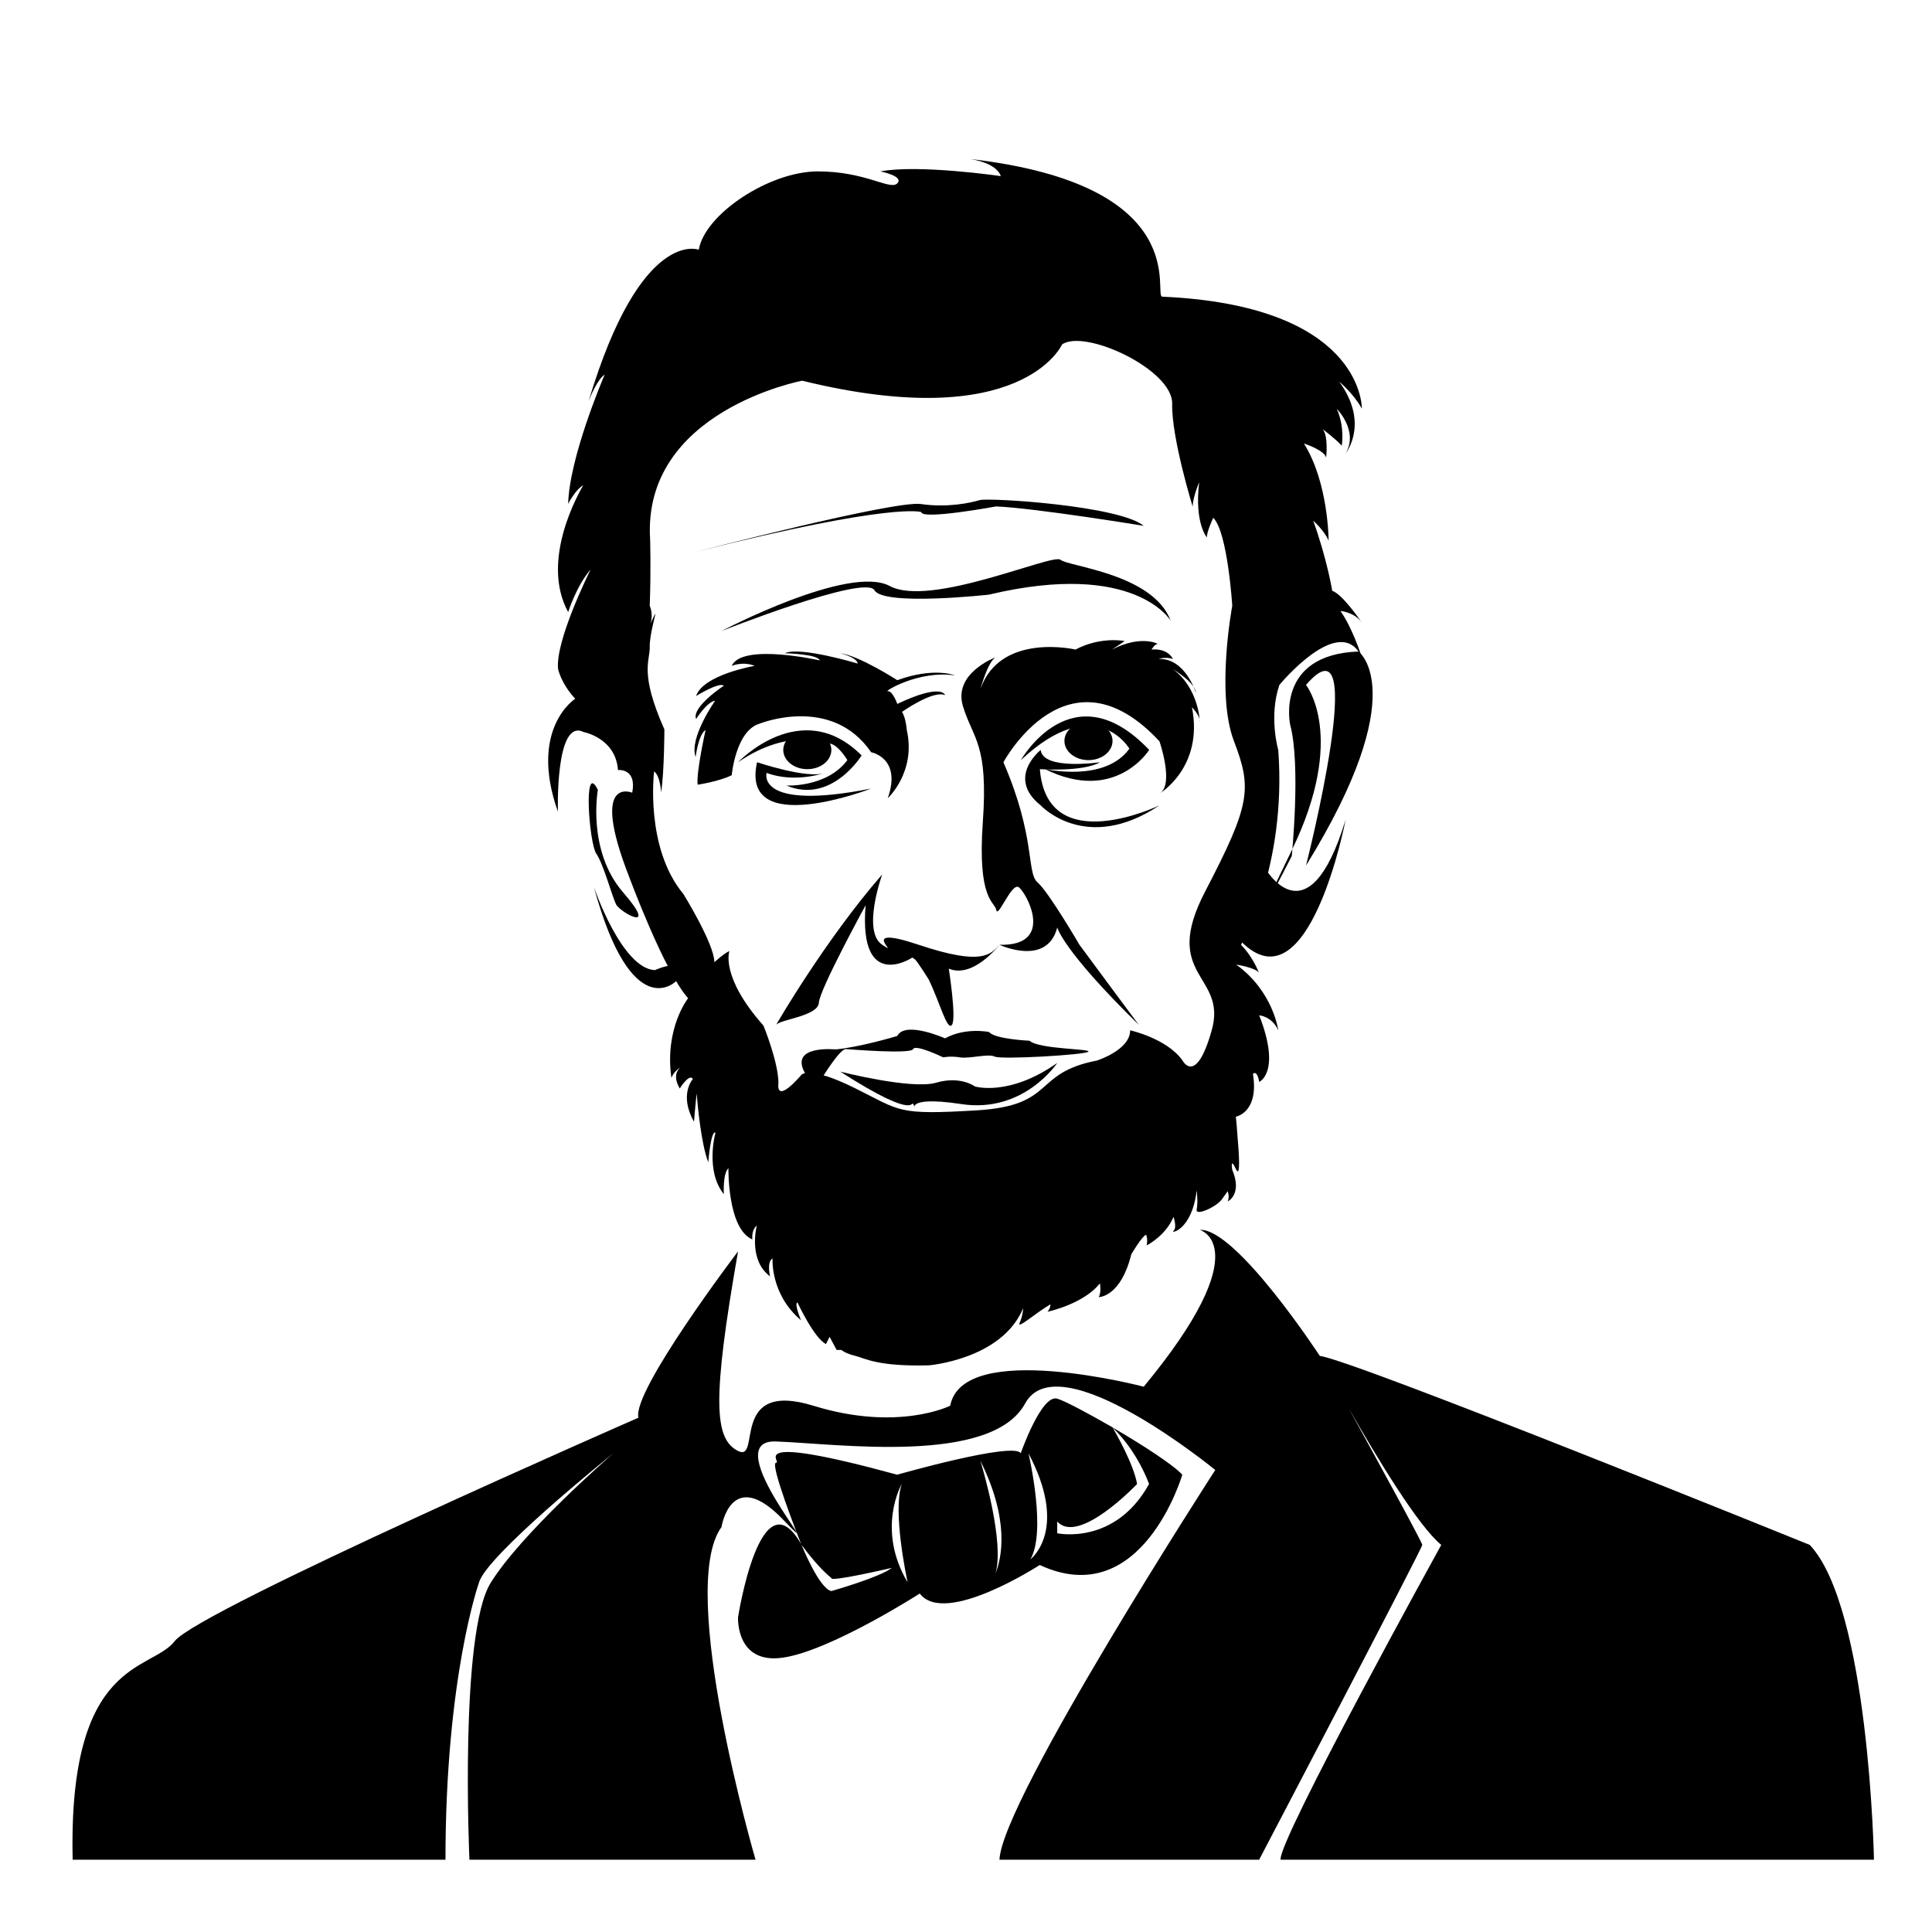 <?xml version="1.0" encoding="UTF-8"?>
<!-- Uploaded to: ICON Repo, www.iconrepo.com, Generator: ICON Repo Mixer Tools -->
<svg fill="#000000" width="800px" height="800px" version="1.1" viewBox="144 144 512 512" xmlns="http://www.w3.org/2000/svg">
 <g>
  <path d="m414.05 191.22s2.469 0 5.34 0.555c-1.711-0.199-3.477-0.402-5.34-0.555z"/>
  <path d="m504.86 308.93c-0.551-0.805-5.184-7.508-7.809-8.363 0 0-1.309-8.211-5.039-18.59 0 0 3.125 2.82 4.086 5.34 0 0 0-15.367-6.555-25.797 0.656 0.203 5.594 1.965 5.894 3.777 0 0 0.66-5.691-0.906-7.559 0 0 3.727 2.82 5.039 4.383 0 0 0.906-4.734-1.309-9.773 0 0 5.894 5.894 2.316 11.84 0.855-1.109 5.894-8.613-1.664-19.043 0 0 3.727 3.074 5.996 7.152 0-1.258-0.605-27.355-52.898-29.676-2.574-0.152 8.918-29.574-50.84-36.477 3.273 0.555 7.055 1.812 8.066 4.535 0 0-21.719-3.176-31.941-1.258 0 0 6.398 1.258 4.484 3.176-1.914 1.914-8.312-3.176-21.059-3.176-12.797 0-29.926 11.285-31.539 20.758 0 0-15.367-5.996-29.172 40.055 0.453-1.16 2.367-5.793 4.231-6.953-0.555 1.309-9.371 22.066-9.672 34.258 0 0 1.812-3.68 3.981-4.938-0.957 1.715-11.539 19.801-3.981 33.605 0 0 2.168-6.902 5.945-11.285-0.504 1.059-9.422 19.043-8.613 26.398 0 0 0.754 3.777 4.535 7.859 0 0-12.395 7.859-4.586 29.926 0 0-0.754-24.887 6.801-21.109 0 0 8.516 1.562 9.117 10.078 0 0 5.039-0.605 3.777 5.996 0 0-11.336-4.734-0.906 22.066 0 0 9.422 25.496 15.719 32.395 0 0-6.297 7.91-4.434 21.109 0 0 0.555-1.613 2.367-2.769-0.805 0.707-2.016 2.367-0.152 5.586 0 0 2.519-4.082 3.477-2.519 0 0-3.777 4.133 0.301 11.336 0 0 0.402-5.039 0.707-7.5 0.203 2.769 1.16 13.301 3.074 18.238 0 0 0.656-8.516 1.914-7.863 0 0-2.82 10.078 2.215 16.324 0 0-0.352-5.344 1.211-6.902 0 0-0.301 16.07 6.348 18.895 0 0-0.352-2.418 1.16-3.68-0.203 0.91-2.117 9.273 3.527 13.457 0 0-0.957-3.777 0.656-4.734 0 0-0.656 9.473 7.559 16.375 0 0-1.914-4.383-0.957-4.734 0 0 4.383 9.477 7.559 11.035l0.957-1.914 1.863 3.473h1.258s1.059 0.957 3.68 1.566c2.621 0.656 5.844 2.871 19.496 2.519 0 0 19.348-1.566 24.988-15.113 0 0 0 1.762-0.906 3.828-0.957 2.016 4.379-2.719 8.156-4.887 0 0 0 1.152-0.801 1.965 1.059-0.203 9.77-2.316 13.906-7.508 0 0 0.453 2.519-0.352 3.633 0.309 0 5.894-0.152 8.664-11.336 0 0 2.871-4.891 3.93-5.188 0 0 0.508 0.957 0.152 2.82 0 0 5.039-2.519 7.106-7.559 0 0 1.008 2.871 0 3.68-1.008 0.855 4.887 0 6.144-10.68 0 0 0.402 3.125 0 5.039-0.402 1.863 5.238-0.656 6.699-2.719l1.512-2.117s0.605 1.461 0 2.719c0 0 3.981-1.863 1.211-8.414 0 0-0.605-3.578 0.953-0.203 1.258 2.621 0.91-3.426 0.402-9.219-0.102-1.613-0.25-3.223-0.402-4.637 0 0 6.195-1.059 4.535-11.336 0 0 1.059-1.258 1.664 2.117 0 0 5.894-2.519 0-17.633 0 0 3.375 0.203 5.039 3.981 0 0-1.258-10.277-11.133-17.434 0 0 4.934 0.754 5.992 2.117-0.348-0.906-1.965-4.637-4.731-7.356 0 0 12.191-20.555 9.875-51.641 0 0-2.57-8.816 0.301-17.23 0 0 16.07-19.496 21.816-7.406-0.25-0.855-2.664-8.062-5.644-12.191-0.008-0.016 3.676 0.289 5.637 3.008zm-41.41 71.188c-11.992 22.871 5.894 22.016 1.664 36.93-4.18 14.914-7.758 7.961-7.758 7.961-4.18-5.844-13.855-7.961-13.855-7.961 0 5.238-8.816 8.012-8.816 8.012-17.23 3.324-10.68 11.941-31.891 13.199-21.211 1.258-19.949 0.203-32.242-5.894-12.293-6.098-14.156-3.527-14.156-3.527-7.152 8.16-6.098 2.266-6.098 2.266 0-5.644-3.981-15.316-3.981-15.316-11.539-13-9.02-19.75-9.02-19.75-1.512 0.656-3.981 2.973-3.981 2.973 0-4.836-8.211-18.086-8.211-18.086-10.277-12.344-7.758-32.496-7.758-32.496 1.664 1.211 1.863 5.644 1.863 5.644 0.855-5.894 0.855-16.777 0.855-16.777-6.699-15.113-3.777-18.086-3.879-21.867-0.051-3.074 1.461-8.113 1.461-8.715-0.051-0.051-0.102 0.051-0.25 0.352-0.504 1.059-0.805 1.762-1.008 2.215 0.805-2.621-0.203-4.734-0.203-4.734 0.352-9.672 0.102-17.633 0.102-17.633-2.117-34.008 40.305-42.02 40.305-42.02 58.34 14.309 68.871-9.621 68.871-9.621 6.098-4.18 29.371 6.699 29.172 15.719-0.203 9.02 5.441 27.305 5.441 27.305 0-2.519 1.715-6.5 1.715-6.5-1.309 10.883 2.066 14.66 2.066 14.66-0.203-1.258 1.664-5.238 1.664-5.238 3.828 3.777 5.039 23.328 5.039 23.328s-4.383 23.277 0.453 35.871c4.828 12.598 4.375 16.781-7.566 39.703z"/>
  <path d="m365.41 422.11s-12.359-1.281-8.07 6.289c4.289 7.566 4.938 0.578 4.938 0.578s4.387-7.031 5.859-6.953c1.473 0.082 17.215 1.379 17.844 0 0.629-1.379 7.977 2.188 7.977 2.188s1.891-0.418 4.41 0c2.519 0.418 7.559-1.055 9.234-0.211 1.676 0.84 23.512-0.422 24.773-1.258 1.258-0.836-13.02-0.629-15.539-2.938 0 0-9.238-0.418-10.707-2.309 0 0-6.207-1.324-11.684 1.676 0 0-10.551-4.727-12.664-0.629 0.004 0-9.758 2.957-16.371 3.566z"/>
  <path d="m366.67 427.99s18.898 4.828 25.402 2.938c6.504-1.891 10.281 0.992 10.281 0.992s9.035 2.793 21.836-6.238c0 0-8.82 13.43-25.402 10.914-16.586-2.519-11.336 2.519-12.594 0.316-1.262-2.199 2.406 5.133-19.523-8.922z"/>
  <path d="m445.81 415.61s-12.391-16.637-15.742-21.23c0 0-8.188-14.043-11.125-16.559-2.938-2.519-0.422-11.984-9.027-31.809 0 0 17.008-31.789 41.359-5.551 0 0 3.988 11.547 0 13.855 0 0 11.754-6.926 8.605-22.883 0 0 2.312 2.312 2.102 3.988 0 0-0.211-9.027-7.141-14.066 0 0 5.977 3.508 6.086 6.273 0 0-2.727-9.211-9.863-9.004 0 0 1.676-0.637 3.777 0 0 0-1.258-2.883-5.668-2.488 0 0 0.836-1.496 1.676-1.496 0 0-4.402-2.465-12.172 1.496 0 0 2.727-1.754 3.356-2.254 0 0-6.297-1.289-13.012 2.254 0 0-19.941-4.644-25.191 10.469 0 0 1.895-7.141 3.988-8.398 0 0-11.34 4.195-8.609 13.012s6.723 9.863 5.25 30.648c-1.473 20.781 3.144 20.992 3.566 23.301 0.422 2.309 3.988-7.141 5.879-6.086s10.078 15.695-5.039 15.301c0 0 12.602 5.906 15.324-4.594 0.004-0.004 1.258 5.879 21.621 25.82z"/>
  <path d="m349.67 415.61s12.809-22.254 28.129-39.887c0 0-5.457 15.062 0 18.656s-7.344-5.691 9.656 0c17.004 5.691 19.105 2.492 21.41 0 0 0-6.922 9.055-13.43 6.324 0 0 2.098 13.23 0.836 14.906-1.258 1.676-3.195-5.875-6.109-11.965 0 0-3.129-5.043-3.758-5.461l-0.629-0.418s-14.273 9.445-12.383-13.855c0 0-12.176 22.254-12.383 25.82-0.211 3.566-10.293 4.414-11.34 5.879z"/>
  <path d="m397.1 323s-5.441-2.309-15.312 1.258c0 0-10.078-6.508-15.113-7.141 0 0 4.41 1.047 4.621 2.731 0 0-15.32-4.621-19.312-2.731 0 0 8.816 0.211 9.234 1.891 0 0-20.57-4.656-23.301 1.449 0 0 2.938-1.273 6.086 0 0 0-13.645 2.328-15.531 7.996 0 0 6.086-3.777 7.344-2.731 0 0-8.605 5.668-7.344 8.816 0 0 2.938-4.613 5.039-4.828 0 0-6.969 9.863-5.164 14.902 0 0 0.754-6.086 2.644-7.141 0 0-2.519 11.125-2.102 14.484 0 0 5.668-0.84 9.027-2.519 0 0 1.047-11.754 7.344-13.645 0 0 19.105-7.769 29.598 7.559 0 0 8.188 1.473 4.41 12.176 0 0 7.559-6.926 5.039-18.051 0 0-0.211-3.148-1.258-4.828 0 0 8.324-5.879 11.406-4.41 0 0-0.699-3.359-12.664 2.309 0 0-1.258-3.566-2.519-3.359-1.262 0.215 8.16-5.66 17.828-4.188z"/>
  <path d="m339.59 346s16.793-17.758 32.746-1.805c0 0-7.977 13.012-19.941 7.977 0 0 10.707 0.598 16.164-6.731 0 0-2.309-3.969-4.621-4.394 0.004-0.004-10.492-4.582-24.348 4.953z"/>
  <path d="m414.54 345.44s13.645-24.117 34.008-2.707c0 0-8.969 14.395-27.711 5.039 0 0 15.949 3.742 22.461-5.371-0.004 0-9.023-15.457-28.758 3.039z"/>
  <path d="m364.32 342.75c0 2.809-2.856 5.086-6.375 5.086-3.519 0-6.371-2.277-6.371-5.086 0-2.805 2.852-5.082 6.371-5.082 3.519 0 6.375 2.277 6.375 5.082"/>
  <path d="m438.83 340.36c0 2.805-2.856 5.082-6.375 5.082s-6.371-2.277-6.371-5.082c0-2.809 2.852-5.086 6.371-5.086s6.375 2.277 6.375 5.086"/>
  <path d="m435.53 346s-15.113 2.227-15.742-3.25c0 0-9.234 7.324 0 14.676 0 0 11.965 13.012 31.488 0 0 0-29.809 14.402-31.699-9.594-0.004 0 11.34 0.809 15.953-1.832z"/>
  <path d="m374.86 352.98s-34.848 13.504-30.23-6.977c0 0 13.441 4.516 17.941 2.82 0 0-7.863 2.82-15.422 0 0-0.008-2.938 10.207 27.711 4.156z"/>
  <path d="m323.18 404.01s-11.723 11.992-21.801-24.957c0 0 7.344 21.617 16.164 22.043 0.004-0.004 9.379-4.242 5.637 2.914z"/>
  <path d="m302.44 353.33s-2.941 16.062 6.715 27.188-0.84 5.25-1.891 3.148c-1.047-2.102-3.359-10.734-5.25-13.453-1.887-2.719-3.531-24.945 0.426-16.883z"/>
  <path d="m504.02 316.66s14.629 10.539-13.914 56.719c0 0 17.301-67.957 0-47.863 0 0 10.934 13.547-3.777 43.82-14.711 30.273 0 1.523 0 1.523s2.438-24.168-0.418-34.762c0 0-4.086-18.637 18.109-19.438z"/>
  <path d="m479.02 373.72s11.512 20.703 21.59-12.516c0 0-9.691 50.668-27.73 32.266-18.035-18.395 6.141-19.75 6.141-19.75z"/>
  <path d="m335.21 311.23s33.75-17.738 44.57-11.934c10.82 5.805 43.246-8.734 45.266-6.949 2.012 1.793 24.512 3.652 29.207 16.168 0 0-9.418-16.156-48.184-6.926 0 0-27.891 3.094-30.328-1.168-2.441-4.269-40.531 10.809-40.531 10.809z"/>
  <path d="m328.41 290.25s52.617-13.688 59.641-12.676c7.023 1.023 13.168-0.312 15.527-1.031s36.984 1.422 43.535 6.812c0 0-28.516-4.676-39.125-5.148 0 0-19.688 3.637-19.816 1.508 0 0-7.051-2.766-59.762 10.535z"/>
  <path d="m483.38 636.84c-0.957-4.586 42.57-83.43 42.57-83.43-6.047-4.887-17.129-23.227-24.586-36.324 8.012 14.609 19.551 35.668 19.551 36.324 0 0.953-43.227 83.43-43.227 83.43h-68.82c0.605-15.77 57.188-103.28 57.188-103.28s-41.465-34.008-50.383-17.633c-8.922 16.375-49.629 10.68-66.004 10.078-16.375-0.656 15.719 35.266 1.914 20.758-13.855-14.461-16.375 1.914-16.375 1.914-11.941 16.375 9.02 88.168 9.02 88.168l-75.824-0.004s-2.719-59.949 5.644-73.398c8.062-12.949 30.684-32.746 32.445-34.266-1.965 1.566-33.754 27.258-35.57 34.266 0 0-8.867 24.934-8.867 73.398h-98.797c-1.258-53.555 20.758-49.777 27.055-57.938 6.297-8.211 122.88-59.199 122.88-59.199-1.812-6.953 26.398-44.082 26.398-44.082-6.953 39.648-6.297 49.727 0 52.898 6.297 3.125-2.519-18.895 19.949-11.992 22.469 6.953 36.273 0 36.273 0 3.375-17.633 51.289-5.039 51.289-5.039 30.688-37.129 14.863-41.562 14.863-41.562 9.621-0.504 31.797 33.402 31.797 33.402 9.367 1.258 129.83 50.078 129.83 50.078 15.77 16.676 17.027 83.43 17.027 83.43z"/>
  <path d="m438.89 522.32h-0.051v-0.051c-6.551-3.777-12.695-7.047-14.66-7.609-4.18-1.258-9.672 14.461-9.672 14.461-1.863-3.125-32.746 5.691-32.746 5.691-41.562-11.336-30.23-3.176-32.094-3.176-1.812 0 5.793 19.402 6.648 21.562-10.781-18.742-16.727 19.398-16.727 19.398s-0.656 12.594 11.992 10.68c12.594-1.863 36.172-16.977 36.172-16.977 6.602 8.816 31.789-7.559 31.789-7.559 27.105 12.594 37.785-23.93 37.785-23.93-2.519-2.719-10.73-8.008-18.438-12.492zm-74.566 43.328c-3.273-0.656-7.91-12.242-7.91-12.242 4.887 6.602 7.91 8.766 7.91 8.766-0.754 1.258 16.02-2.672 16.02-2.672-3.07 2.469-16.02 6.148-16.02 6.148zm18.641-28.367c-2.418 7.203 1.211 24.383 1.562 26.047-8.414-14.156-1.562-26.047-1.562-26.047zm24.84 23.73c2.469-8.211-3.375-27.809-3.981-29.875 7.758 15.668 5.691 25.645 3.981 29.875zm9.27-3.777c4.18-7.254-0.145-26.398-0.504-28.062 10.379 19.648 1.258 27.457 0.504 28.062zm7.102-6.902v-3.125c5.691 6.402 21.16-9.926 21.16-9.926-0.906-5.34-5.844-13.855-6.449-14.914 6.699 6.398 9.621 14.914 9.621 14.914-9.066 16.375-24.332 13.051-24.332 13.051z"/>
  <path d="m407.76 561.27c-0.301 0.91-0.656 1.613-1.16 2.172 0-0.008 0.555-0.711 1.16-2.172z"/>
 </g>
</svg>
